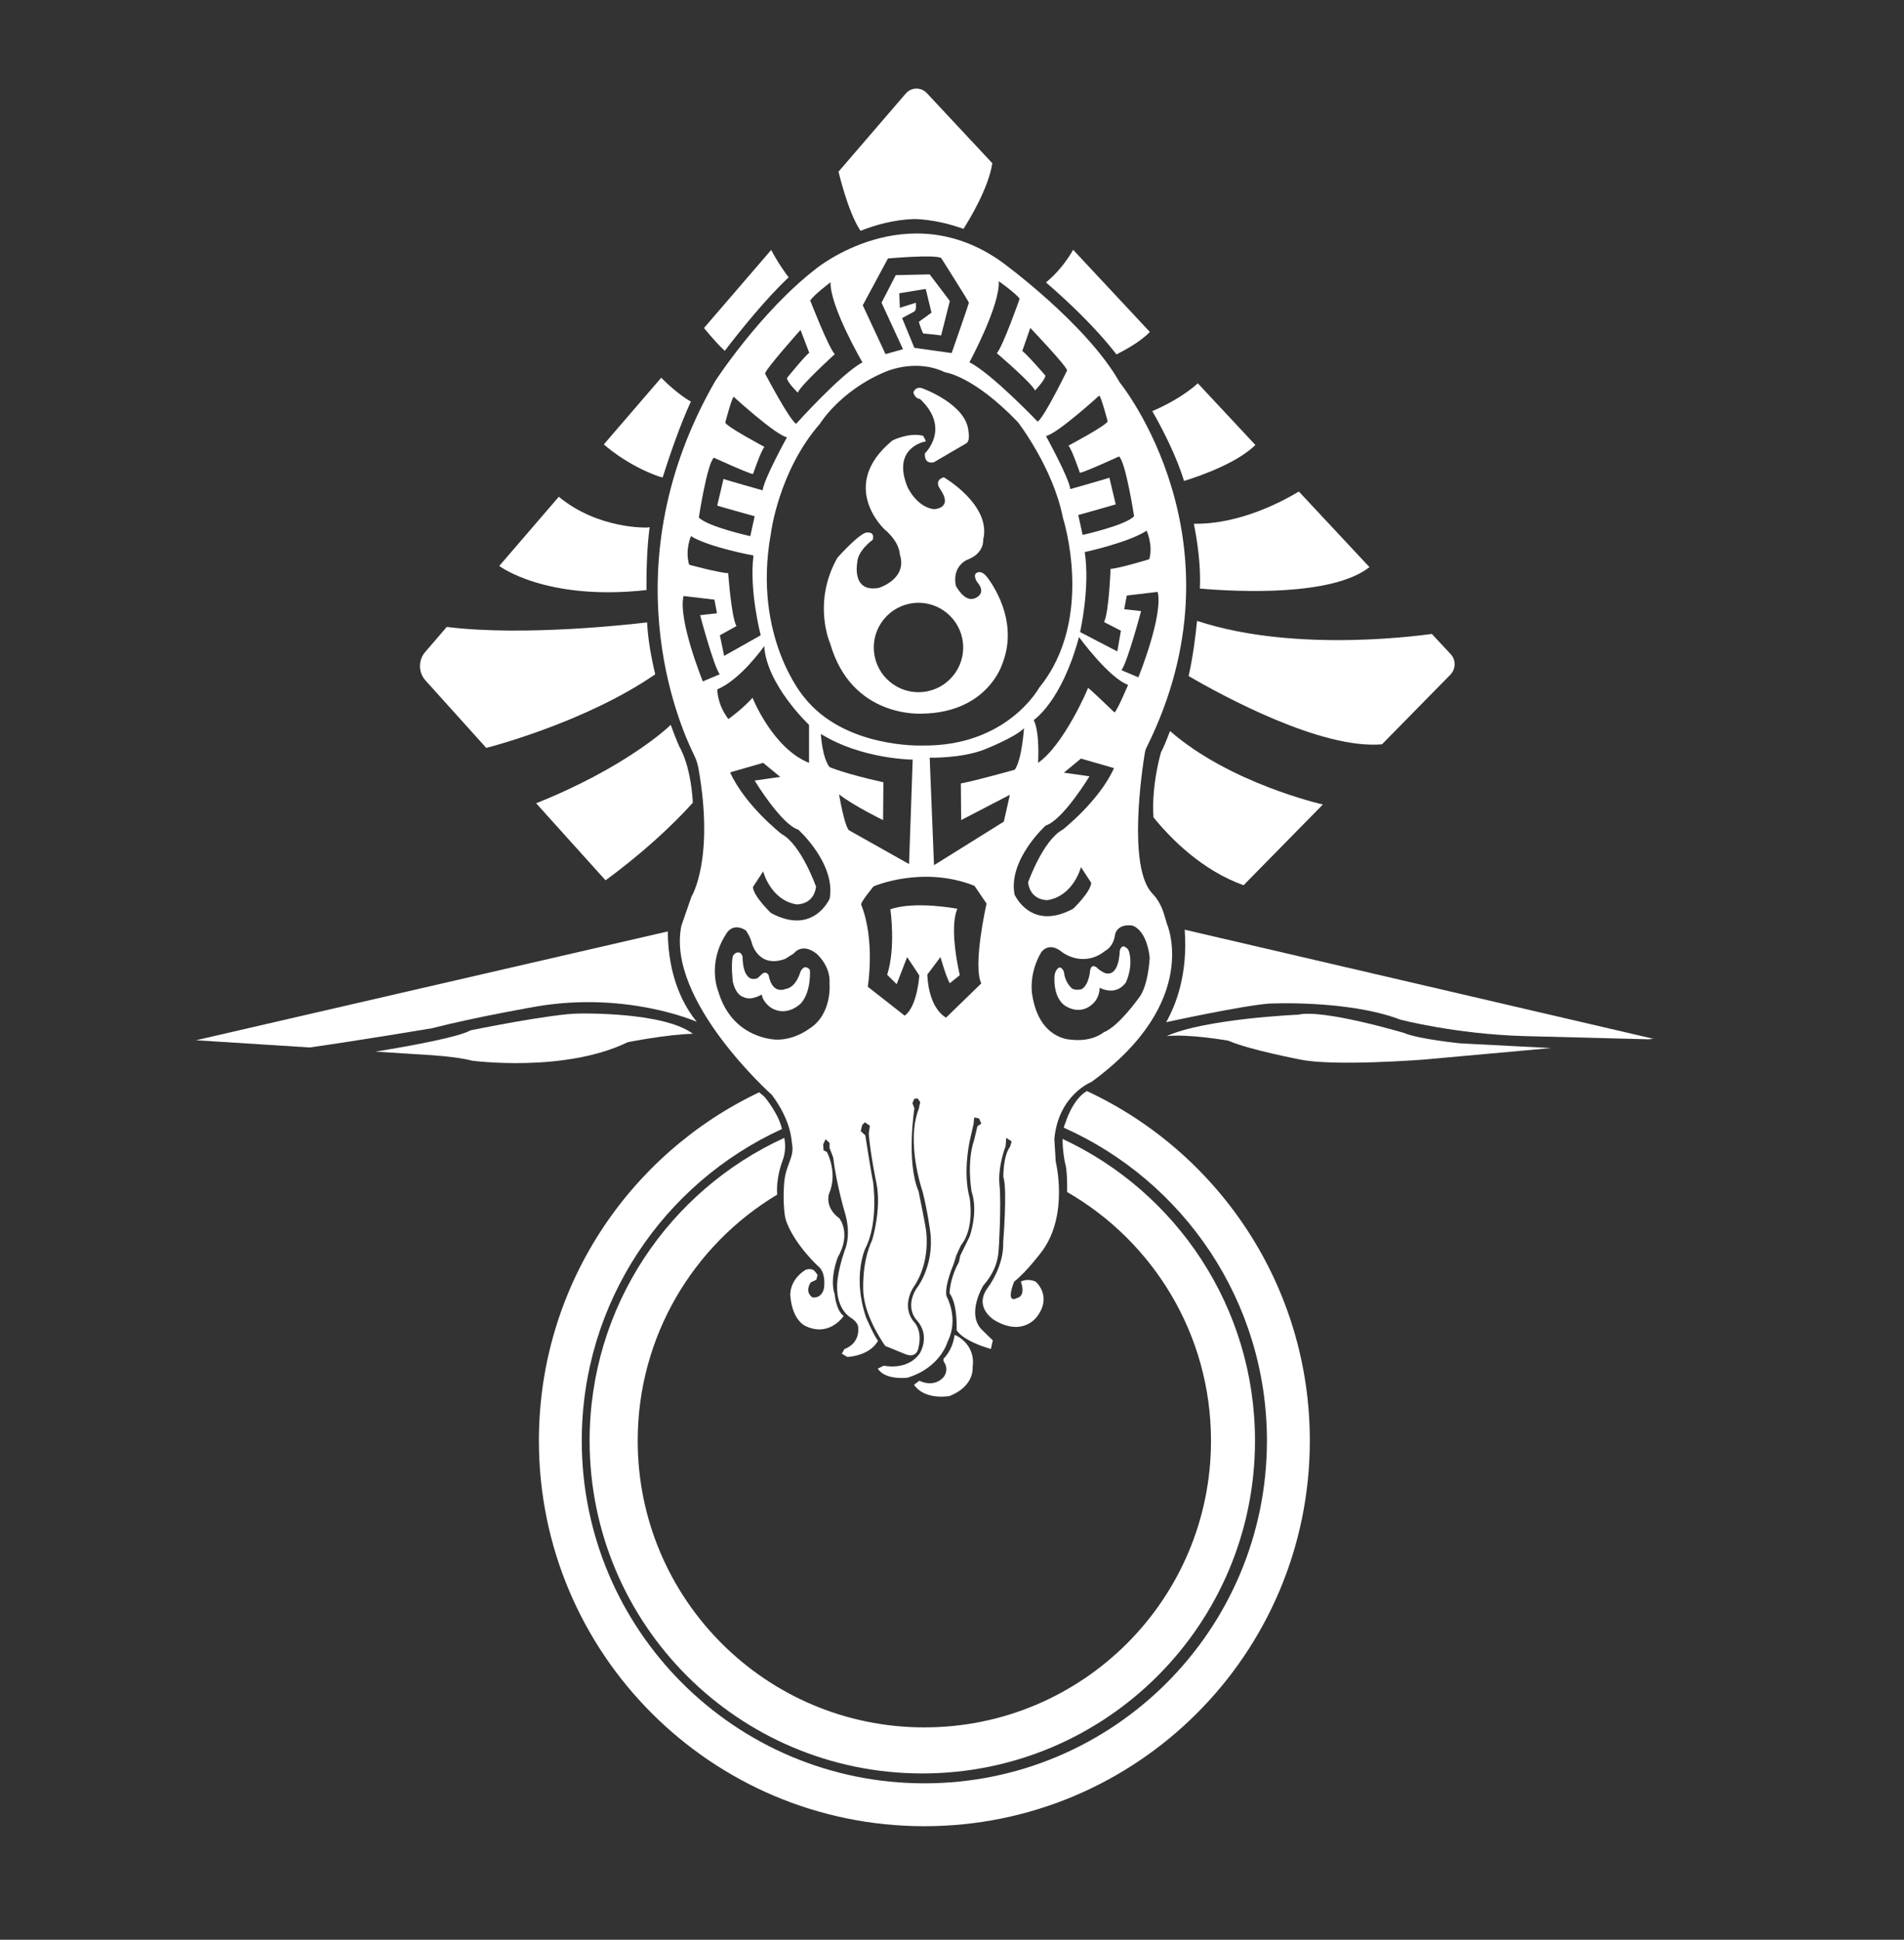 <?xml version="1.0" encoding="UTF-8"?>
<svg xmlns="http://www.w3.org/2000/svg" viewBox="0 0 928.26 945.59">
  <rect x="0" y="0" width="928.26" height="945.59" fill="#333333" stroke="none"/>
  <defs>
    <style>
      .cls-1 {
        fill: #fff;
      }

      .cls-2 {
        fill: none;
      }
    </style>
  </defs>
  <g id="Layer_4" data-name="Layer 4">
    <path class="cls-1" d="M518.05,555.21c-.09,5.75,1.14,11.47,1.14,11.47,1.11,3.27,1.12,11.04,1.06,14.41h0c41.93,24.13,70.15,69.38,70.15,121.23,0,77.18-62.56,139.75-139.75,139.75s-139.75-62.57-139.75-139.75c0-50.96,27.27-95.54,68-119.96-.65-8.24,2.5-16.22,2.5-16.22,1.77-4.44,1.51-8.66.96-11.44-56,25.56-94.91,82.05-94.91,147.62,0,89.58,72.62,162.2,162.2,162.2s162.2-72.62,162.2-162.2c0-65.14-38.4-121.31-93.8-147.11ZM518.05,555.21c-.09,5.75,1.14,11.47,1.14,11.47,1.11,3.27,1.12,11.04,1.06,14.41h0c41.93,24.13,70.15,69.38,70.15,121.23,0,77.18-62.56,139.75-139.75,139.75s-139.75-62.57-139.75-139.75c0-50.96,27.27-95.54,68-119.96-.65-8.24,2.5-16.22,2.5-16.22,1.77-4.44,1.51-8.66.96-11.44-56,25.56-94.91,82.05-94.91,147.62,0,89.58,72.62,162.2,162.2,162.2s162.2-72.62,162.2-162.2c0-65.14-38.4-121.31-93.8-147.11ZM518.05,555.21c-.09,5.75,1.14,11.47,1.14,11.47,1.11,3.27,1.12,11.04,1.06,14.41h0c41.93,24.13,70.15,69.38,70.15,121.23,0,77.18-62.56,139.75-139.75,139.75s-139.75-62.57-139.75-139.75c0-50.96,27.27-95.54,68-119.96-.65-8.24,2.5-16.22,2.5-16.22,1.77-4.44,1.51-8.66.96-11.44-56,25.56-94.91,82.05-94.91,147.62,0,89.58,72.62,162.2,162.2,162.2s162.2-72.62,162.2-162.2c0-65.14-38.4-121.31-93.8-147.11ZM518.05,555.21c-.09,5.75,1.14,11.47,1.14,11.47,1.11,3.27,1.12,11.04,1.06,14.41h0c41.93,24.13,70.15,69.38,70.15,121.23,0,77.18-62.56,139.75-139.75,139.75s-139.75-62.57-139.75-139.75c0-50.96,27.27-95.54,68-119.96-.65-8.24,2.5-16.22,2.5-16.22,1.77-4.44,1.51-8.66.96-11.44-56,25.56-94.91,82.05-94.91,147.62,0,89.58,72.62,162.2,162.2,162.2s162.2-72.62,162.2-162.2c0-65.14-38.4-121.31-93.8-147.11ZM518.05,555.21c-.09,5.75,1.14,11.47,1.14,11.47,1.11,3.27,1.12,11.04,1.06,14.41h0c41.93,24.13,70.15,69.38,70.15,121.23,0,77.18-62.56,139.75-139.75,139.75s-139.75-62.57-139.75-139.75c0-50.96,27.27-95.54,68-119.96-.65-8.24,2.5-16.22,2.5-16.22,1.77-4.44,1.51-8.66.96-11.44-56,25.56-94.91,82.05-94.91,147.62,0,89.58,72.62,162.2,162.2,162.2s162.2-72.62,162.2-162.2c0-65.14-38.4-121.31-93.8-147.11ZM518.05,555.21c-.09,5.75,1.14,11.47,1.14,11.47,1.11,3.27,1.12,11.04,1.06,14.41h0c41.93,24.13,70.15,69.38,70.15,121.23,0,77.18-62.56,139.75-139.75,139.75s-139.75-62.57-139.75-139.75c0-50.96,27.27-95.54,68-119.96-.65-8.24,2.5-16.22,2.5-16.22,1.77-4.44,1.51-8.66.96-11.44-56,25.56-94.91,82.05-94.91,147.62,0,89.58,72.62,162.2,162.2,162.2s162.2-72.62,162.2-162.2c0-65.14-38.4-121.31-93.8-147.11ZM518.05,555.21c-.09,5.75,1.14,11.47,1.14,11.47,1.11,3.27,1.12,11.04,1.06,14.41h0c41.93,24.13,70.15,69.38,70.15,121.23,0,77.18-62.56,139.75-139.75,139.75s-139.75-62.57-139.75-139.75c0-50.96,27.27-95.54,68-119.96-.65-8.24,2.5-16.22,2.5-16.22,1.77-4.44,1.51-8.66.96-11.44-56,25.56-94.91,82.05-94.91,147.62,0,89.58,72.62,162.2,162.2,162.2s162.2-72.62,162.2-162.2c0-65.14-38.4-121.31-93.8-147.11ZM518.05,555.21c-.09,5.75,1.14,11.47,1.14,11.47,1.11,3.27,1.12,11.04,1.06,14.41h0c41.93,24.13,70.15,69.38,70.15,121.23,0,77.18-62.56,139.75-139.75,139.75s-139.75-62.57-139.75-139.75c0-50.96,27.27-95.54,68-119.96-.65-8.24,2.5-16.22,2.5-16.22,1.77-4.44,1.51-8.66.96-11.44-56,25.56-94.91,82.05-94.91,147.62,0,89.58,72.62,162.2,162.2,162.2s162.2-72.62,162.2-162.2c0-65.14-38.4-121.31-93.8-147.11ZM518.05,555.21c-.09,5.75,1.14,11.47,1.14,11.47,1.11,3.27,1.12,11.04,1.06,14.41h0c41.93,24.13,70.15,69.38,70.15,121.23,0,77.18-62.56,139.75-139.75,139.75s-139.75-62.57-139.75-139.75c0-50.96,27.27-95.54,68-119.96-.65-8.24,2.5-16.22,2.5-16.22,1.77-4.44,1.51-8.66.96-11.44-56,25.56-94.91,82.05-94.91,147.62,0,89.58,72.62,162.2,162.2,162.2s162.2-72.62,162.2-162.2c0-65.14-38.4-121.31-93.8-147.11ZM518.05,555.21c-.09,5.75,1.14,11.47,1.14,11.47,1.11,3.27,1.12,11.04,1.06,14.41h0c41.93,24.13,70.15,69.38,70.15,121.23,0,77.18-62.56,139.75-139.75,139.75s-139.75-62.57-139.75-139.75c0-50.96,27.27-95.54,68-119.96-.65-8.24,2.5-16.22,2.5-16.22,1.77-4.44,1.51-8.66.96-11.44-56,25.56-94.91,82.05-94.91,147.62,0,89.58,72.62,162.2,162.2,162.2s162.2-72.62,162.2-162.2c0-65.14-38.4-121.31-93.8-147.11ZM518.05,555.21c-.09,5.75,1.14,11.47,1.14,11.47,1.11,3.27,1.12,11.04,1.06,14.41h0c41.93,24.13,70.15,69.38,70.15,121.23,0,77.18-62.56,139.75-139.75,139.75s-139.75-62.57-139.75-139.75c0-50.96,27.27-95.54,68-119.96-.65-8.24,2.5-16.22,2.5-16.22,1.77-4.44,1.51-8.66.96-11.44-56,25.56-94.91,82.05-94.91,147.62,0,89.58,72.62,162.2,162.2,162.2s162.2-72.62,162.2-162.2c0-65.14-38.4-121.31-93.8-147.11Z"/>
    <path class="cls-1" d="M529.89,531.87c-7.03,4.02-10.39,15.28-10.39,15.28-.37.77-.66,1.64-.87,2.57,58.36,26.03,99.04,84.56,99.04,152.6,0,92.24-74.77,167.02-167.02,167.02s-167.02-74.78-167.02-167.02c0-67.48,40.01-125.6,97.59-151.95-1.61-7.56-8.54-15.74-8.54-15.74-.3-.21-1.46-1.19-2.57-2.15-63.49,30.16-107.38,94.87-107.38,169.84,0,103.78,84.14,187.92,187.92,187.92s187.93-84.14,187.93-187.92c0-75.48-44.5-140.57-108.69-170.45Z"/>
    <path class="cls-2" d="M590.4,702.32c0,77.18-62.56,139.75-139.75,139.75s-139.75-62.57-139.75-139.75,62.57-139.76,139.75-139.76,139.75,62.57,139.75,139.76Z"/>
    <circle class="cls-2" cx="449.65" cy="702.32" r="162.2"/>
  </g>
  <g id="Layer_5" data-name="Layer 5">
    <path class="cls-1" d="M315.18,287.63l-.18.03c-49.11,5.4-71.6-11.77-71.6-11.77l29.03-33.73c19.33,15.98,43.16,15.01,43.16,15.01l1.13-.19c-1.4,10.36-1.6,22.65-1.54,30.65Z"/>
    <path class="cls-1" d="M319.45,328.71c-34.63,23.84-82.39,35.88-82.39,35.88l-29.62-32.88c-3.53-3.92-3.6-9.86-.15-13.87l10.52-12.22c37.97,4.75,91.26-1.44,97.66-2.22.46,8.47,2.02,17.21,3.98,25.31Z"/>
    <path class="cls-1" d="M336.86,195.72c-5.09,10.83-10.33,26.14-13.8,37.03l-1.46-.34c-16.32-5.7-27.21-15.78-27.21-15.78l27.97-32.49c7.89,8.01,14.09,11.4,14.09,11.4l.41.18Z"/>
    <path class="cls-1" d="M337.78,391.3c-17.05,18.93-37.27,34-42.57,37.83l-33.83-37.55c43.74-17.46,64.53-37.22,64.53-37.22l1.07-1.03c2.34,6.41,4.11,10.39,4.11,10.39,4.65,8.24,6.2,19.46,6.69,27.58Z"/>
    <path class="cls-1" d="M384.52,135.14c-11.16,10.59-22.9,25.05-31.18,35.89-5.07-4.75-10.11-11.15-10.11-11.15l32.75-38.05c3.21,6.3,7.89,12.56,7.89,12.56l.65.75Z"/>
    <path class="cls-1" d="M483.79,79.57c-1.92,12.45-11.6,28.15-14.07,32-14.16-5.09-24.43-4.78-24.43-4.78-9.33.35-18.15,2.72-25.75,5.73-6.14-9-10.73-28.83-10.73-28.83h0s32.8-38.12,32.8-38.12c2.67-3.1,7.45-3.2,10.24-.2l31.94,34.2Z"/>
    <path class="cls-1" d="M560.59,161.82c-4.18,4.35-11.15,8.37-16.28,10.97-10.57-13.73-24.86-26.92-34.37-35.11,8.66-7.07,13.23-15.93,13.23-15.93l37.42,40.07Z"/>
    <path class="cls-1" d="M612.05,216.93c-8.76,8.49-25.21,14.54-34.81,17.53-3.62-11.97-10.16-24.75-15.46-34.05,14.68-6.24,22.19-13.56,22.19-13.56l28.08,30.08Z"/>
    <path class="cls-1" d="M644.94,392.18l-38.66,39.36c-20.16-7.23-35.28-22.47-43.91-33.08h0c-1.14-15.84,3.72-31.98,3.72-31.98.8-1.1,2.56-5.43,4.34-10.12,29.03,25.38,73.57,35.6,74.51,35.82Z"/>
    <path class="cls-1" d="M667.66,276.47c-18.14,14.2-63.41,12.09-82.67,10.45.52-11.3-1.29-23.32-2.94-31.61,23.05.39,44.79-11.8,51.17-15.71l34.44,36.87Z"/>
    <path class="cls-1" d="M707.09,328.91l-33.32,33.92c-29.46,2.6-77.38-23.43-94.29-33.27,2.12-9.28,3.41-19.71,4.12-26.89,49.61,16.42,114.36,6.27,114.45,6.36h.01l9.16,9.81c2.66,2.85,2.6,7.29-.13,10.07Z"/>
    <path class="cls-1" d="M337.78,503.95c-12.46.28-31.68,4.08-31.68,4.08-31.04,15.05-75.98,9.03-75.98,9.03-7.87-2.08-21.31-2.78-21.31-2.78l-25.73-1.63c17.82-2.91,40.66-7.13,46.3-10.38,0,0,40.11-8.19,53.06-8.19,0,0,41.07-.95,55.34,9.87Z"/>
    <path class="cls-1" d="M210.49,501.27s-34.41,5.77-59.46,9.35l-55.49-3.52,230.02-53.05c.17,22.66,8.02,36.61,14.14,44.06-.83-.36-34.28-14.89-78.05-7.49,0,0-29.39,5.08-51.16,10.65Z"/>
    <path class="cls-1" d="M712.04,508.62l44.17,2.29-62.36,5.64s-43.37,3.35-59.71,0c0,0-25.35-4.82-35.19-9.21,0,0-18.67-3.39-30.14-2.27,18.85-8.53,64.18-10.44,64.18-10.44,12.14-2.82,51.51,8.91,51.51,8.91,7.1,3.04,27.54,5.08,27.54,5.08Z"/>
    <path class="cls-1" d="M806.14,506.4l-2.51.23h-.03l-60.86-1.57c-33.62-1.04-60.06-8.02-60.06-8.02-25.62-9.76-63.93-7.81-63.93-7.81-13.17.98-50.21,9.07-50.21,9.07,4.8-8.46,10.65-23.53,9.04-45.09l228.56,53.19Z"/>
    <line class="cls-2" x1="183.08" y1="512.65" x2="151.03" y2="510.62"/>
  </g>
  <g id="Layer_10" data-name="Layer 10">
    <path class="cls-1" d="M465.39,650.82c.05-.37,10.52,4.21,8.78,15.71,0,0,1.11,9.03-11.13,13.98,0,0-10.64,2.1-16.45-4.21l-.99-1.24,2.6-1.98s6.88,3.71,11.79-1.73c0,0,3.13-3.46,0-7.79v-1.24s4.33-3.74,5.41-11.5Z"/>
    <path class="cls-1" d="M567.58,445.87c-1.12-3.81-2.98-7.41-5.74-10.27-12.25-12.69-5.03-60.5-3.66-68.8.13-.81.39-1.59.76-2.33,50.17-100.58-13.04-178.04-13.04-178.04-16.22-28.71-57.42-58.67-57.42-58.67-46.19-33.08-90.5,3.12-90.5,3.12-27.47,21.22-49.31,54.93-49.31,54.93-51.31,89.23-18,166.71-10.32,182.2,1.04,2.09,1.77,4.32,2.18,6.62,7.88,44.49-3.43,62.48-3.43,62.48l-4.89,14.13c-7.61,36.4,44.14,82.54,44.14,82.54,9.63,12.99,9.51,22.4,9.76,23.61,1.39,6.97-3.16,10.16-3.83,19.64-.51,7.29-.08,12.38.3,15.07.19,1.43.56,2.83,1.1,4.17,4.48,11.18,15.06,20.85,15.06,20.85,4.39,3.36,2.93,11.1,2.93,11.1-1.32,5.12-5.56,4.24-5.56,4.24-4.09-2.77-.87-7.3-.87-7.3l2.77-1.32.59-2.34-1.32-1.75c-1.6-1.9-4.53-.73-4.53-.73-8.18,5.11-7.45,12.56-7.45,12.56,1.03,12.86,7.89,15.05,7.89,15.05,11.4,5.12,18.12-5.11,18.12-5.11-3.8-2.78-4.38-10.67-4.38-10.67-2.63-7.3,1.46-17.82,1.46-17.82,6.86-11.83.78-19.15.78-19.15-7.18-5.22-5.06-11.75-5.06-11.75,4.57-10.45-.98-20.57-.98-20.57l-1.63-.81-.17-2.94,1.15-2.45,1.96,1.79v2.45l1.79,4.74c1.63,13.71,6.04,28.07,6.04,28.07,2.78,10.61-.5,17.27-.5,17.27-3.84,11.29-3.65,17.34-3.65,17.34-.23,11.98,7,15.54,7,15.54,2.97,2.02,3.24,4.05,3.24,4.05,1.01,8.82-6.65,10.99-6.65,10.99l-1.3,2.32,2.75,1.59c12-1.02,14.89-7.96,14.89-7.96-1.88-2.17-5.79-11.27-5.79-11.27-6.79-19.67-.46-33.54-.46-33.54,6.81-13.04,3.79-33.05,3.79-33.05-.37-.75-3.73-22.24-3.73-22.24l-2.25-2.06.75-2.99,1.31-1.3,2.43,1.68-.56,3.92c.93,10.84,3.73,23.92,3.73,23.92,2.62,12.89-2.05,27.84-2.05,27.84-5.42,11.4-4.3,25.74-4.3,25.74.94,12.73,10.69,25.93,10.69,25.93l9.55,3.9c6.22,2.64,6.69-3.42,6.69-3.42,1.87-8.09-2.01-11.91-2.01-11.91-6.99-8.09-.32-17.46-.32-17.46,8.25-12.07,6.03-26.83,6.03-26.83,0-1.59-3.71-19.64-3.71-19.64-6.14-14.48-2.04-40.48-2.04-40.48l-.95-2.48.83-2.13,1.65-.24,1.31,1.78-.71,3.31c-6.39,16.5,1.8,40.13,1.8,40.13,2.42,9.15,3.85,20.11,3.85,20.11,1.98,16.85-6.97,27.66-6.97,27.66-5.46,9.18.18,14.96.18,14.96,7.18,7.78,1.59,16.41,1.59,16.41-6.02,8.58-17.49,5.94-17.49,5.94l-2.96,1.44.74.94c4.07,4.66,13.68,3.5,13.68,3.5,16.31-4.95,19.66-17.62,19.66-17.62,5.68-11.36-.59-22.21-.59-22.21-1.01-5.19,3.46-15.42,3.46-15.42l1.44-4.61,2.24-4.81c6.79-8.34,4.17-22.98,4.17-22.98-3.48-12.97.16-28.32.16-28.32l1.74-7.59.32-3.33,2.37.48,1.11,2.53-1.9,1.27-1.58,6.64c-3.8,11.08-1.26,25.23-1.26,25.23,3.38,10-.93,21.85-.93,21.85l-4.61,9.39-.62,3.08c-4.62,8.31-4.57,15.26-4.57,15.26,4.06,5.46,3.43,17.95,3.43,17.95.25.4.54.79.88,1.17.87.97,2.01,1.88,3.29,2.7,5.17,3.34,12.53,5.33,12.53,5.33l.94-4.21-5.31-5.15c-7.8-7.8.69-21.61.69-21.61,7.41-8.37,7.24-15.94,7.41-16.58.16-.65,1.41-23.55.47-32.44-.93-8.9,2.97-18.88,2.97-18.88l.31-4.06,2.65,1.72-.78,2.65c-3.43,4.37-3.27,14.67-3.27,14.67,2.03,5.77-.07,31.73-.07,31.73.43,12.02-7.49,22.23-7.49,22.23-7.23,9.8,3.29,15.92,3.29,15.92,14.18,8.37,20.92-2.09,20.92-2.09,7.21-9.99-.92-16.74-.92-16.74-4.19-1.85-7.21,0-7.21,0,2.56,7.21-1.63,7.91-1.63,7.91-6.27,3.25-1.63-7.91-1.63-7.91,6.28-4.88,13.89-15.22,13.89-15.22,12.76-17.79,6.38-43.3,6.38-43.3l-.67-11.07c2.01-21.48,18.02-27.71,18.02-27.71,53.98-39.26,36.8-77.29,36.8-77.29l-1.27-4.31ZM554.99,330.18l-8.24-3.48c3.01-4.07,9.56-28.82,9.56-28.82l-8.23-.91,1.27-6.66,15.05-1.77c2.77,11.67-9.41,41.64-9.41,41.64ZM503.96,351.01s13.59-8.81,22.08-40.46c0,0,14.52,19.92,23.94,23.31,0,0-5.4,12.82-6.64,13.44,0,0-12.9-12.42-12.9-11.95s-11.83,27.87-24.34,36.52c0,0,.95-14.84-2.14-20.86ZM391.92,339.74s-25.21-29.22-16.1-79.61c0,0,3.7-30.35,23.84-53.46,0,0,9.78-16,31.41-25.18,0,0,14.86-7.11,29.65,0,0,0,13.61,1.48,35.53,24.29,0,0,17.18,22.22,21.92,46.52,0,0,16,49.18-11.55,82.95,0,0-15.65,28.8-57.16,28.18,0,0-37.86,1.44-57.54-23.69ZM394.43,353.36v18.51c-17.78-7.08-27.54-31.72-27.54-31.72-5.32,5.89-11.79,10.37-11.79,10.37-5.61-7.41-5.39-14.49-5.39-14.49,11.47-4.71,22.87-21.07,22.87-21.07,1.15,18.9,21.85,38.4,21.85,38.4ZM560.32,272.6s-14.19,4.38-18.89,4.73c0,0-.79,21.41-3.18,25.91l8.23,4.21-1.76,10.11-18.15-9.46s4.97-21.6,2.27-38.97c0,0,21.43-4.65,30.16-10.43,0,0,3.25,6.77,1.32,13.9ZM535.91,192.83c.97.58,4.1,12.51,4.1,12.51,0,1.75-19.12,11.91-19.12,11.91,1.62,1.56,5.57,13.2,5.57,13.2,1.36.2,19.12-7.95,19.12-7.95,3.29,2.92,7.32,29.14,7.32,29.14-4.09,4.47-25.08,9.12-25.08,9.12l-2.14-9.71c.98-.19,18.27-5.17,18.27-5.17l-3.1-13.04c-.58.39-19.05,5.58-19.05,5.58-.59-5.44-11.86-25.85-11.86-25.85,5.64-1.17,25.97-19.74,25.97-19.74ZM486.93,137.07s8.44,5.99,10.19,8.58c0,0-8.06,22.91-11.12,26.55,0,0,17.07,14.53,18.6,18.16,0,0,5.31-5.54,5.01-7.35,0,0-9.64-11.11-11.23-11.87l3.92-11.29s17.76,18.61,17.94,20.73c0,0-10.89,22.49-14.34,24.97,0,0-22.78-23.84-33.28-28.93,0,0,15.01-27.71,14.31-39.55ZM432.9,126s22.29-2.02,25.93-.27c0,0,13.55,21.4,13.55,21.84s-8.42,24.54-8.42,24.54l-18.18-2.55-5.97-14.49s5.12-2.81,5.48-2.95c1.69-.64,1.21-2.93,1.22-4.55l-7.8,2.48-.3-7.08,12.91-2.11,2.81,11.55-6.18,4.5s1.78,5.67,2.26,5.67,8.3.79,8.62.96l4.25-16.81-9.83-12.97-16.54.36-6.93,13.45,10.46,22.67-8.53,2.38-11.08-23.8,12.27-22.82ZM390.28,160.84l4.27,11.17c-1.57.8-10.85,12.22-10.85,12.22-.24,1.81,5.24,7.18,5.24,7.18,1.42-3.67,18.03-18.74,18.03-18.74-3.19-3.54-11.96-26.18-11.96-26.18,1.66-2.65,9.91-8.9,9.91-8.9-.33,11.85,15.55,39.07,15.55,39.07-10.33,5.43-32.35,29.97-32.35,29.97-3.52-2.36-15.11-24.5-15.11-24.5.11-2.12,17.27-21.29,17.27-21.29ZM349.09,208.03s.02.08.03.12c0,.02,0,.04,0,.06,0-.02,0-.03-.02-.05-.01-.05-.02-.09-.03-.13h.01ZM349.04,207.85s.01.04.01.06t.01.02h-.01v-.02s-.01-.04-.02-.06h.01ZM348.03,223.11s17.75,8.14,19.11,7.94c0,0,3.95-11.64,5.57-13.19,0,0-19.11-10.17-19.11-11.92,0,0,3.13-11.93,4.1-12.51,0,0,20.33,18.58,25.97,19.74,0,0-11.28,20.41-11.86,25.85,0,0-18.48-5.18-19.06-5.57l-3.09,13.04s17.29,4.97,18.26,5.17l-2.13,9.7s-21-4.65-25.08-9.12c0,0,4.02-26.22,7.32-29.13ZM336.86,261.36c8.91,5.49,30.48,9.44,30.48,9.44-2.13,17.45,3.54,38.88,3.54,38.88l-17.83,10.05-2.09-10.05,8.09-4.48c-2.53-4.42-4.03-25.79-4.03-25.79-4.7-.2-19.03-4.12-19.03-4.12-2.15-7.06.87-13.93.87-13.93ZM342.65,332.18s-12.18-29.97-9.41-41.64l15.05,1.77,1.27,6.66-8.23.91s6.55,24.75,9.56,28.82l-8.24,3.48ZM394.39,501.59s-7,5.35-15.65,5.21c0,0-21.55.14-28.55-23.47,0,0-5.63-13.31,3.71-27.86,0,0,2.98-6.18,9.72-1.92,0,0,2.08,2.74,3.04,6.59,0,0,3.3,12.07,16.2,7.27l4.12-2.61s3.84-5.49,10.98,0c0,0,7.13,5.92,6.45,14.63,0,0,1.51,15.02-10.02,22.16ZM404.48,438.07s-7.89,18.2-28.61,7c0,0-8.35-7.93-8.82-12.6l5.02-7.7s3.47,13.89,16.21,16.1c0,0,8.4.47,9.57-8.63,0,0-7.23-20.53-16.8-25.67,0,0-17.79-13.88-25.1-30.05l16.12-4.65,8.32,6.86-12.48,1.78s12.93,21.35,21.31,23.96c0,0,18.38,16.57,15.26,33.6ZM413.84,404.7c-2.26-2.44-4.77-17.43-4.77-17.43,8.15,6.12,21.46,12.51,21.46,12.51l.15-18.44c-19.22-4.27-26.28-7.41-26.28-7.41-3.68-4.95-4.2-16.15-4.2-16.15,19.96,12.4,44.77,12.52,44.77,12.52,0,0-1.78,50.55-1.78,50.91l-29.35-16.51ZM478.41,479.39l-17.17,16.67s-8.35-3.77-9.16-20.96l6.42-8.54s2.98,10.45,4.59,12.72l4.84-3.91s-5.48-22.61-1.18-32.36c0,0-20.58-3.95-32.67.24,0,0,2.74,18.52-1.56,31.95l4.63,4.57,5.11-13.21,5.94,8.96s-.95,15.16-7.13,19.59l-18-14.1s3.76-22.56-3.23-40.03c-.41-1.02,6.02-8.86,6.02-8.86,0,0,23.72-10.39,49.22-.31l5.9,8.68s-6.87,30.03-2.57,38.9ZM492.34,387.46l-2.95,13.08-34.03,21.23c0-.42-2.11-52.41-2.11-52.41,0,0,15.19.38,26.3-3.84,0,0,15.47-6.05,19.68-10.55,0,0-.98,15.33-4.5,20.25,0,0-18.69,5.29-26.28,6.7l.14,17.86,23.74-12.32ZM494.6,435.99c-3.13-17.03,15.26-33.59,15.26-33.59,8.37-2.62,21.3-23.97,21.3-23.97l-12.48-1.77,8.32-6.87,16.12,4.65c-7.3,16.17-25.1,30.06-25.1,30.06-9.56,5.13-16.8,25.66-16.8,25.66,1.17,9.1,9.57,8.63,9.57,8.63,12.75-2.21,16.21-16.1,16.21-16.1l5.02,7.7c-.46,4.67-8.82,12.6-8.82,12.6-20.72,11.2-28.6-7-28.6-7ZM555.02,486.71s-9.74,13.76-16.94,16.51c0,0-5.5,4.84-15.87,3.59,0,0-15.83.14-19.05-22.43-.22-1.48-1.27-10.37,4.44-20.11,0,0,3.6-5.71,10.37,0,0,0,10.17,7.83,20.96-.84,0,0,3.81-1.7,4.66-7.63,0,0,.63-5.5,8.25-4.65,0,0,6.99,1.27,8.68,15.66,0,0-.63,14.19-5.5,19.9Z"/>
  </g>
  <g id="Layer_3" data-name="Layer 3">
    <path class="cls-1" d="M371.4,484.83c-.02-.15-4.91,3.29-9.08,1.16,0,0-3.48-.7-5.05-7.41,0,0-.97-8.34,0-12.42,0,0,1.11-2.59,3.61-1.67,0,0,1.39,1.3,1.16,2.5,0,0-.05,12.65,7.32,9.82l2.46-2.27s1.9-1.27,2.97.96c0,0,1.16,9.42,8.53,6.5,0,0,4.36-.19,6.9-8.2,0,0,1.71-4.4,4.63-1.02,0,0,.83,10.52-4.4,16.36,0,0-6.78,6.95-14.58,2.09,0,0-4-2.64-4.46-6.39Z"/>
    <path class="cls-1" d="M514.15,475.39s-1.44,12.34,6.86,15.83c0,0,7.08,3.87,12.9-3.1,0,0,2.38-3.1,2.16-6.64,0,0,7.64,4.46,12.78-2.45,0,0,3.73-7.39,1.6-15.19,0,0-.59-1.36-.77-1.36s-2.6-3.13-3.78,1.06c0,0-.06,13.36-7.51,10.7,0,0-2.61-1.3-3.66-2.58,0,0-2.7-2.3-3.28,1.57,0,0-.51,7.06-4.22,9.02,0,0-3.83.98-5.25-1.04,0,0-2.91-2.76-3.23-7.36,0,0-1.33-3.45-3.05-1.72-.15.15-1.27,1.11-1.54,3.26Z"/>
    <path class="cls-1" d="M455.35,225.31s-4.79,1.5-4.45-4.29c0,0,12.91-12.17-2.4-26.56,0,0-2.22.16-3.21-3.13,0,0,.82-2.97,4.12-2.14,0,0,21.94,7.75,22.76,21.28,0,0,.92,4.66-1.2,5.72-.55.27-15.63,9.13-15.63,9.13Z"/>
    <path class="cls-1" d="M480.94,280.98c-2.04-2.58-3.94-2.04-3.94-2.04-3.33.61-.69,4.68-.69,4.68,5.25,6-1.13,8.06-1.13,8.06-5.06,2.06-9.19-6.19-9.19-6.19-1.88-9.56,5.44-12.56,5.44-12.56,8.63-3.19,7.88-9.75,7.88-9.75,4.31-16.88-19.16-30.52-19.16-30.52-4.92,1.46-2,5.45-2,5.45,7.05,9.98-2.93,10.11-2.93,10.11-8.51-1.2-12.77-10.78-12.77-10.78-7.85-19.16,8.25-22.22,8.78-22.22s-1.2-2.79-1.2-2.79c-7.05-1.73-14.9,2.26-14.9,2.26-26.88,22.09-3.89,43.38-3.89,43.38,7.55,6.36,7.44,12.18,7.44,12.18,3.93,12.05-10.26,16.34-10.26,16.34-13.43,2.4-10.48-12.38-10.48-12.38.23-5.91,7.53-11.06,7.53-11.06,1.33-4.52-3.47-3.47-3.47-3.47-4.4,1.62-13.8,12.29-13.8,12.29-12.31,21.95-3.49,41.65-3.49,41.65,10.46,36.52,44.2,34.28,44.94,34.27,31.88-.55,38.98-24.21,38.98-24.21,8.5-21.33-5.63-40.13-7.67-42.72ZM447.79,337.43c-12.04,0-21.79-9.76-21.79-21.79s9.76-21.79,21.79-21.79,21.79,9.76,21.79,21.79-9.76,21.79-21.79,21.79Z"/>
  </g>
</svg>